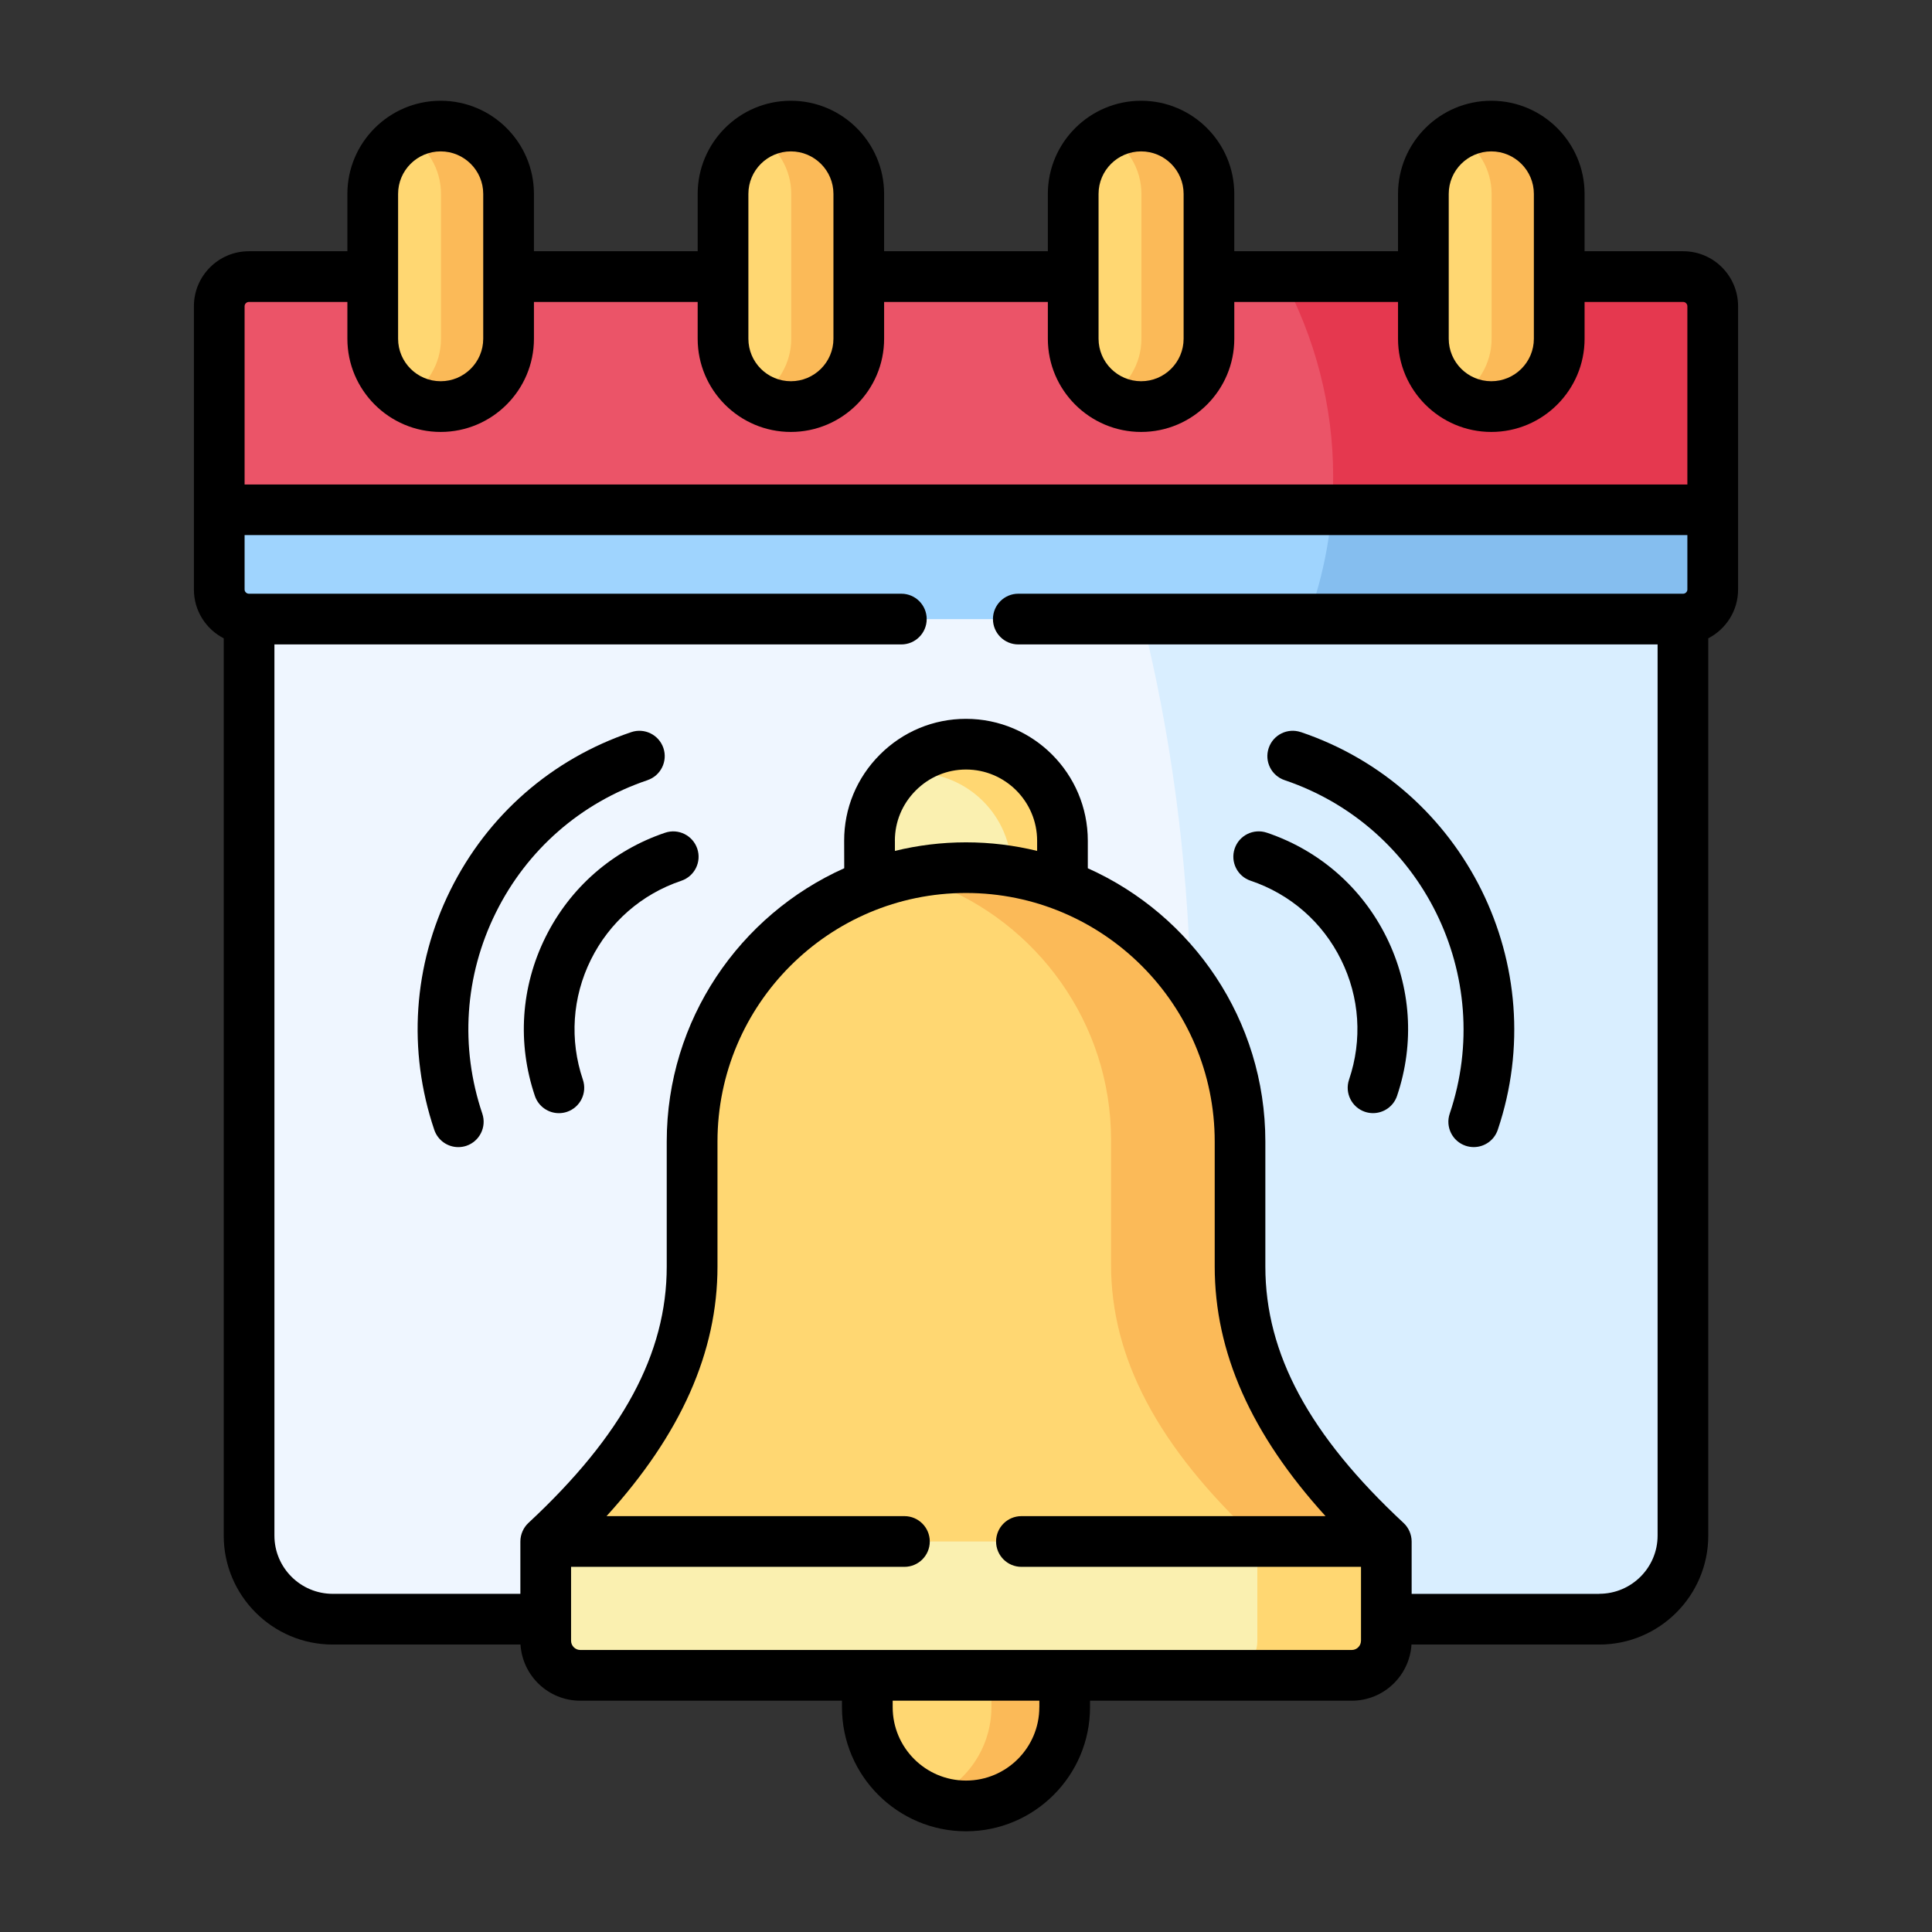<?xml version="1.0" encoding="UTF-8"?>
<svg id="Layer_1" data-name="Layer 1" xmlns="http://www.w3.org/2000/svg" viewBox="0 0 512 512">
  <rect x="0" y="0" width="512" height="512" fill="#333333" stroke="none"/>
  <defs>
    <style>
      .cls-1 {
        fill: #faf0b0;
      }

      .cls-1, .cls-2, .cls-3, .cls-4, .cls-5, .cls-6, .cls-7, .cls-8, .cls-9 {
        fill-rule: evenodd;
      }

      .cls-2 {
        fill: #fbba58;
      }

      .cls-3 {
        fill: #85beef;
      }

      .cls-4 {
        fill: #d9eeff;
      }

      .cls-5 {
        fill: #eff6ff;
      }

      .cls-6 {
        fill: #9fd4fe;
      }

      .cls-7 {
        fill: #e5384f;
      }

      .cls-8 {
        fill: #eb5468;
      }

      .cls-9 {
        fill: #ffd772;
      }
    </style>
  </defs>
  <path class="cls-5" d="M423.83,429.11c12.19,0,22.17-9.95,22.17-22.14v-251.83H66v251.83c0,12.19,9.98,22.14,22.17,22.14,163.79,0,172.6,0,335.66,0h0Z"/>
  <path class="cls-6" d="M66,164.07h380.07c4.29,0,7.82-3.53,7.82-7.82l.03-21.15-197.92-16.4-197.89,16.4v21.15c0,4.29,3.53,7.82,7.85,7.82h.05Z"/>
  <path class="cls-8" d="M58.11,135.1h395.79v-53.96c0-4.32-3.53-7.85-7.82-7.85H65.95c-4.32,0-7.85,3.53-7.85,7.85v53.96Z"/>
  <path class="cls-9" d="M134.79,73.3v-21.91c0-9.88-8.1-17.98-18-17.98s-18,8.1-18,17.98v38.39c0,9.9,8.1,17.98,18,17.98s18-8.07,18-17.98v-16.48Z"/>
  <path class="cls-9" d="M191.61,51.38v38.39c0,9.9,8.1,17.98,17.98,17.98s18-8.07,18-17.98v-38.39c0-9.88-8.1-17.98-18-17.98s-17.98,8.1-17.98,17.98Z"/>
  <path class="cls-9" d="M284.41,51.38v38.39c0,9.9,8.1,17.98,18,17.98s17.98-8.07,17.98-17.98v-38.39c0-9.88-8.07-17.98-17.98-17.98s-18,8.1-18,17.98Z"/>
  <path class="cls-9" d="M377.21,51.38v38.39c0,9.9,8.1,17.98,18,17.98s18-8.07,18-17.98v-38.39c0-9.88-8.1-17.98-18-17.98s-18,8.1-18,17.98Z"/>
  <path class="cls-7" d="M413.22,89.78c0,9.9-8.1,17.98-18,17.98s-18-8.07-18-17.98v-16.48h-37.4c8.68,16.22,13.48,34.13,13.48,52.94,0,2.97-.1,5.92-.36,8.86h100.95v-53.96c0-4.32-3.53-7.85-7.82-7.85h-32.85v16.48h0Z"/>
  <path class="cls-3" d="M453.89,135.1h-100.95c-.53,6.83-1.73,13.51-3.5,20.03-.84,3.02-1.78,6.02-2.87,8.94h99.51c4.29,0,7.82-3.53,7.82-7.82v-21.15h0Z"/>
  <path class="cls-1" d="M230.46,234.61c6.88,12.43,14.78,14.22,23.76,14.22s22.84-2.23,27.35-14.22v-11.81c0-14.07-11.5-25.59-25.57-25.59s-25.59,11.53-25.57,25.59l.03,11.81Z"/>
  <path class="cls-4" d="M446,164.07h-143.28c7.49,30.04,11.98,62.74,12.82,97.04,8.23,11.78,13.08,26.05,13.08,41.41v33.11c0,24.5,12.11,48.07,38.77,72.87v20.59h56.44c12.19,0,22.17-9.95,22.17-22.14v-242.89h0Z"/>
  <path class="cls-9" d="M328.62,335.64v-33.11c0-30.93-19.63-57.51-47.05-67.92-7.95-3.02-16.58-4.67-25.57-4.67s-17.6,1.65-25.54,4.67c-27.42,10.39-47.05,36.97-47.05,67.92v33.11c0,24.5-12.14,48.07-38.8,72.87l114.97,14.14,107.81-14.14c-26.66-24.81-38.77-48.37-38.77-72.87h0Z"/>
  <path class="cls-9" d="M282.15,443.98l-26.15-14.88-26.15,14.88v8.45c0,14.37,11.78,26.15,26.15,26.15s26.15-11.78,26.15-26.15v-8.45Z"/>
  <path class="cls-2" d="M294.44,302.05v33.09c0,24.5,12.11,48.07,38.77,72.87v.51h34.18c-26.66-24.81-38.77-48.37-38.77-72.87v-33.11c0-30.93-19.63-57.51-47.05-67.92-7.95-3.02-16.58-4.67-25.57-4.67-5.51,0-10.89.61-16.05,1.8,2.54.66,5.03,1.45,7.47,2.36,27.4,10.41,47.02,37,47.02,67.95h0Z"/>
  <path class="cls-2" d="M282.15,452.44v-8.45h-19.42v8.45c0,10.94-6.83,20.39-16.45,24.27,3.02,1.19,6.3,1.88,9.72,1.88,14.37,0,26.15-11.78,26.15-26.15Z"/>
  <path class="cls-9" d="M242.47,204.82c14.04,0,25.57,11.5,25.57,25.57v.53c4.67.79,9.19,2.03,13.53,3.68v-11.81c0-14.07-11.5-25.59-25.57-25.59-7.34,0-13.99,3.15-18.66,8.15,1.65-.36,3.38-.53,5.13-.53Z"/>
  <path class="cls-2" d="M134.79,51.38c0-9.88-8.1-17.98-18-17.98-3.25,0-6.3.86-8.96,2.39,5.41,3.12,9.04,8.96,9.04,15.59v38.39c0,6.63-3.63,12.47-9.04,15.59,2.67,1.52,5.71,2.39,8.96,2.39,9.9,0,18-8.07,18-17.98v-38.39Z"/>
  <path class="cls-2" d="M200.65,35.8c5.38,3.12,9.04,8.96,9.04,15.59v38.39c0,6.63-3.66,12.47-9.04,15.59,2.64,1.52,5.69,2.39,8.94,2.39,9.9,0,18-8.07,18-17.98v-38.39c0-9.88-8.1-17.98-18-17.98-3.25,0-6.3.86-8.94,2.39Z"/>
  <path class="cls-2" d="M293.45,35.8c5.38,3.12,9.04,8.96,9.04,15.59v38.39c0,6.63-3.66,12.47-9.04,15.59,2.64,1.52,5.69,2.39,8.96,2.39,9.9,0,17.98-8.07,17.98-17.98v-38.39c0-9.88-8.07-17.98-17.98-17.98-3.28,0-6.32.86-8.96,2.39Z"/>
  <path class="cls-2" d="M386.25,35.8c5.38,3.12,9.04,8.96,9.04,15.59v38.39c0,6.63-3.66,12.47-9.04,15.59,2.64,1.52,5.71,2.39,8.96,2.39,9.9,0,18-8.07,18-17.98v-38.39c0-9.88-8.1-17.98-18-17.98-3.25,0-6.32.86-8.96,2.39h0Z"/>
  <path class="cls-1" d="M144.61,408.51v26.33c0,5.03,4.11,9.14,9.14,9.14h204.5c5.03,0,9.14-4.11,9.14-9.14v-26.33h-222.78Z"/>
  <path class="cls-9" d="M333.21,413.01v21.84c0,5.03-4.11,9.14-9.14,9.14h34.18c5.03,0,9.14-4.11,9.14-9.14v-26.33h-34.18v4.49h0Z"/>
  <g>
    <path d="M460.61,81.14c0-8.03-6.52-14.56-14.54-14.56h-26.14v-15.19c0-13.62-11.09-24.69-24.72-24.69s-24.72,11.08-24.72,24.69v15.19h-43.39v-15.19c0-13.62-11.08-24.69-24.69-24.69s-24.72,11.08-24.72,24.69v15.19h-43.39v-15.19c0-13.62-11.09-24.69-24.72-24.69s-24.69,11.08-24.69,24.69v15.19h-43.39v-15.19c0-13.62-11.09-24.69-24.72-24.69s-24.72,11.08-24.72,24.69v15.19h-26.11c-8.03,0-14.56,6.53-14.56,14.56v75.11c0,5.62,3.21,10.49,7.9,12.91v237.8c0,15.91,12.96,28.86,28.88,28.86h49.77c.51,8.29,7.4,14.88,15.81,14.88h69.38v1.74c0,18.13,14.75,32.87,32.87,32.87s32.87-14.75,32.87-32.87v-1.74h69.38c8.41,0,15.3-6.59,15.81-14.88h49.77c15.93,0,28.88-12.95,28.88-28.86v-237.8c4.68-2.42,7.9-7.29,7.9-12.92v-75.11ZM383.93,51.38c0-6.21,5.06-11.26,11.28-11.26s11.28,5.05,11.28,11.26v38.39c0,6.21-5.06,11.26-11.28,11.26s-11.28-5.05-11.28-11.26v-38.39ZM291.13,51.38c0-6.21,5.06-11.26,11.28-11.26s11.26,5.05,11.26,11.26v38.39c0,6.21-5.05,11.26-11.26,11.26s-11.28-5.05-11.28-11.26v-38.39ZM198.33,51.38c0-6.21,5.05-11.26,11.26-11.26s11.28,5.05,11.28,11.26v38.39c0,6.21-5.06,11.26-11.28,11.26s-11.26-5.05-11.26-11.26v-38.39ZM105.5,51.38c0-6.21,5.06-11.26,11.28-11.26s11.28,5.05,11.28,11.26v38.39c0,6.21-5.06,11.26-11.28,11.26s-11.28-5.05-11.28-11.26v-38.39ZM65.95,80.02h26.11v9.76c0,13.62,11.09,24.69,24.72,24.69s24.72-11.08,24.72-24.69v-9.76h43.39v9.76c0,13.62,11.08,24.69,24.69,24.69s24.72-11.08,24.72-24.69v-9.76h43.39v9.76c0,13.62,11.09,24.69,24.72,24.69s24.69-11.08,24.69-24.69v-9.76h43.39v9.76c0,13.62,11.09,24.69,24.72,24.69s24.72-11.08,24.72-24.69v-9.76h26.14c.59,0,1.1.53,1.1,1.13v47.24H64.82v-47.24c0-.61.52-1.13,1.13-1.13h0ZM275.43,452.44c0,10.72-8.72,19.43-19.43,19.43s-19.43-8.72-19.43-19.43v-1.74h38.87v1.74ZM360.67,434.84c0,1.31-1.11,2.42-2.42,2.42h-204.49c-1.31,0-2.42-1.11-2.42-2.42v-19.61h88.34c3.71,0,6.72-3.01,6.72-6.72s-3.01-6.72-6.72-6.72h-78.94c19.75-21.73,29.4-43.49,29.4-66.15v-33.11c0-36.32,29.55-65.88,65.87-65.88s65.9,29.55,65.9,65.88v33.11c0,22.68,9.63,44.43,29.37,66.15h-80.59c-3.71,0-6.72,3.01-6.72,6.72s3.01,6.72,6.72,6.72h89.99v19.61ZM237.15,222.79c0-5,1.95-9.72,5.53-13.3,3.58-3.59,8.31-5.56,13.32-5.56,10.39,0,18.85,8.47,18.85,18.88v2.69c-6.04-1.48-12.36-2.27-18.85-2.27s-12.8.79-18.84,2.27v-2.7ZM423.83,422.39h-49.73v-13.87c0-1.84-.79-3.67-2.14-4.92-24.99-23.25-36.63-44.85-36.63-67.95v-33.11c0-32.24-19.35-60.05-47.05-72.44v-7.29c0-17.82-14.48-32.31-32.29-32.31-8.61,0-16.72,3.38-22.83,9.5-6.11,6.12-9.47,14.23-9.45,22.82l.02,7.27c-27.69,12.39-47.04,40.2-47.04,72.44v33.11c0,23.09-11.65,44.69-36.65,67.95-1.35,1.25-2.14,3.08-2.14,4.92v13.87h-49.73c-8.52,0-15.45-6.92-15.45-15.42v-236.18h166.14c3.71,0,6.72-3.01,6.72-6.72s-3.01-6.72-6.72-6.72H65.95c-.6,0-1.13-.52-1.13-1.1v-14.43h382.35v14.43c0,.58-.53,1.1-1.1,1.1h-176.21c-3.71,0-6.72,3.01-6.72,6.72s3.01,6.72,6.72,6.72h169.42v236.17c0,8.5-6.93,15.42-15.45,15.42h0Z"/>
    <path d="M344.73,194.02c-3.51-1.19-7.33.7-8.51,4.22-1.19,3.51.7,7.33,4.22,8.51,36.42,12.29,56.05,51.94,43.75,88.38-1.19,3.51.7,7.33,4.22,8.51.71.24,1.44.35,2.15.35,2.8,0,5.42-1.77,6.36-4.57,14.67-43.46-8.74-90.74-52.18-105.41h0Z"/>
    <path d="M335.71,220.67c-3.51-1.18-7.33.7-8.51,4.22-1.18,3.52.7,7.33,4.22,8.51,10.54,3.55,19.06,10.99,23.98,20.94,4.93,9.95,5.68,21.24,2.11,31.78-1.19,3.51.7,7.33,4.21,8.52.71.24,1.44.35,2.15.35,2.8,0,5.42-1.77,6.36-4.57,4.71-13.94,3.72-28.88-2.8-42.05-6.52-13.17-17.79-23.01-31.73-27.71h0Z"/>
    <path d="M171.59,206.75c3.52-1.19,5.4-5,4.22-8.51-1.19-3.51-5-5.41-8.51-4.22-21.06,7.11-38.09,21.98-47.95,41.89-9.85,19.9-11.37,42.46-4.26,63.52.95,2.8,3.56,4.57,6.36,4.57.71,0,1.44-.11,2.15-.35,3.51-1.19,5.4-5,4.22-8.51-5.96-17.66-4.69-36.57,3.57-53.26,8.26-16.69,22.54-29.16,40.2-35.12h0Z"/>
    <path d="M176.29,220.67c-13.94,4.7-25.22,14.54-31.74,27.71-6.52,13.17-7.51,28.1-2.8,42.05.95,2.8,3.56,4.57,6.36,4.57.71,0,1.44-.11,2.15-.35,3.51-1.19,5.4-5,4.21-8.52-3.56-10.54-2.81-21.83,2.11-31.78,4.93-9.95,13.44-17.39,23.98-20.94,3.52-1.19,5.41-5,4.22-8.51s-5-5.41-8.51-4.22h0Z"/>
  </g>
</svg>